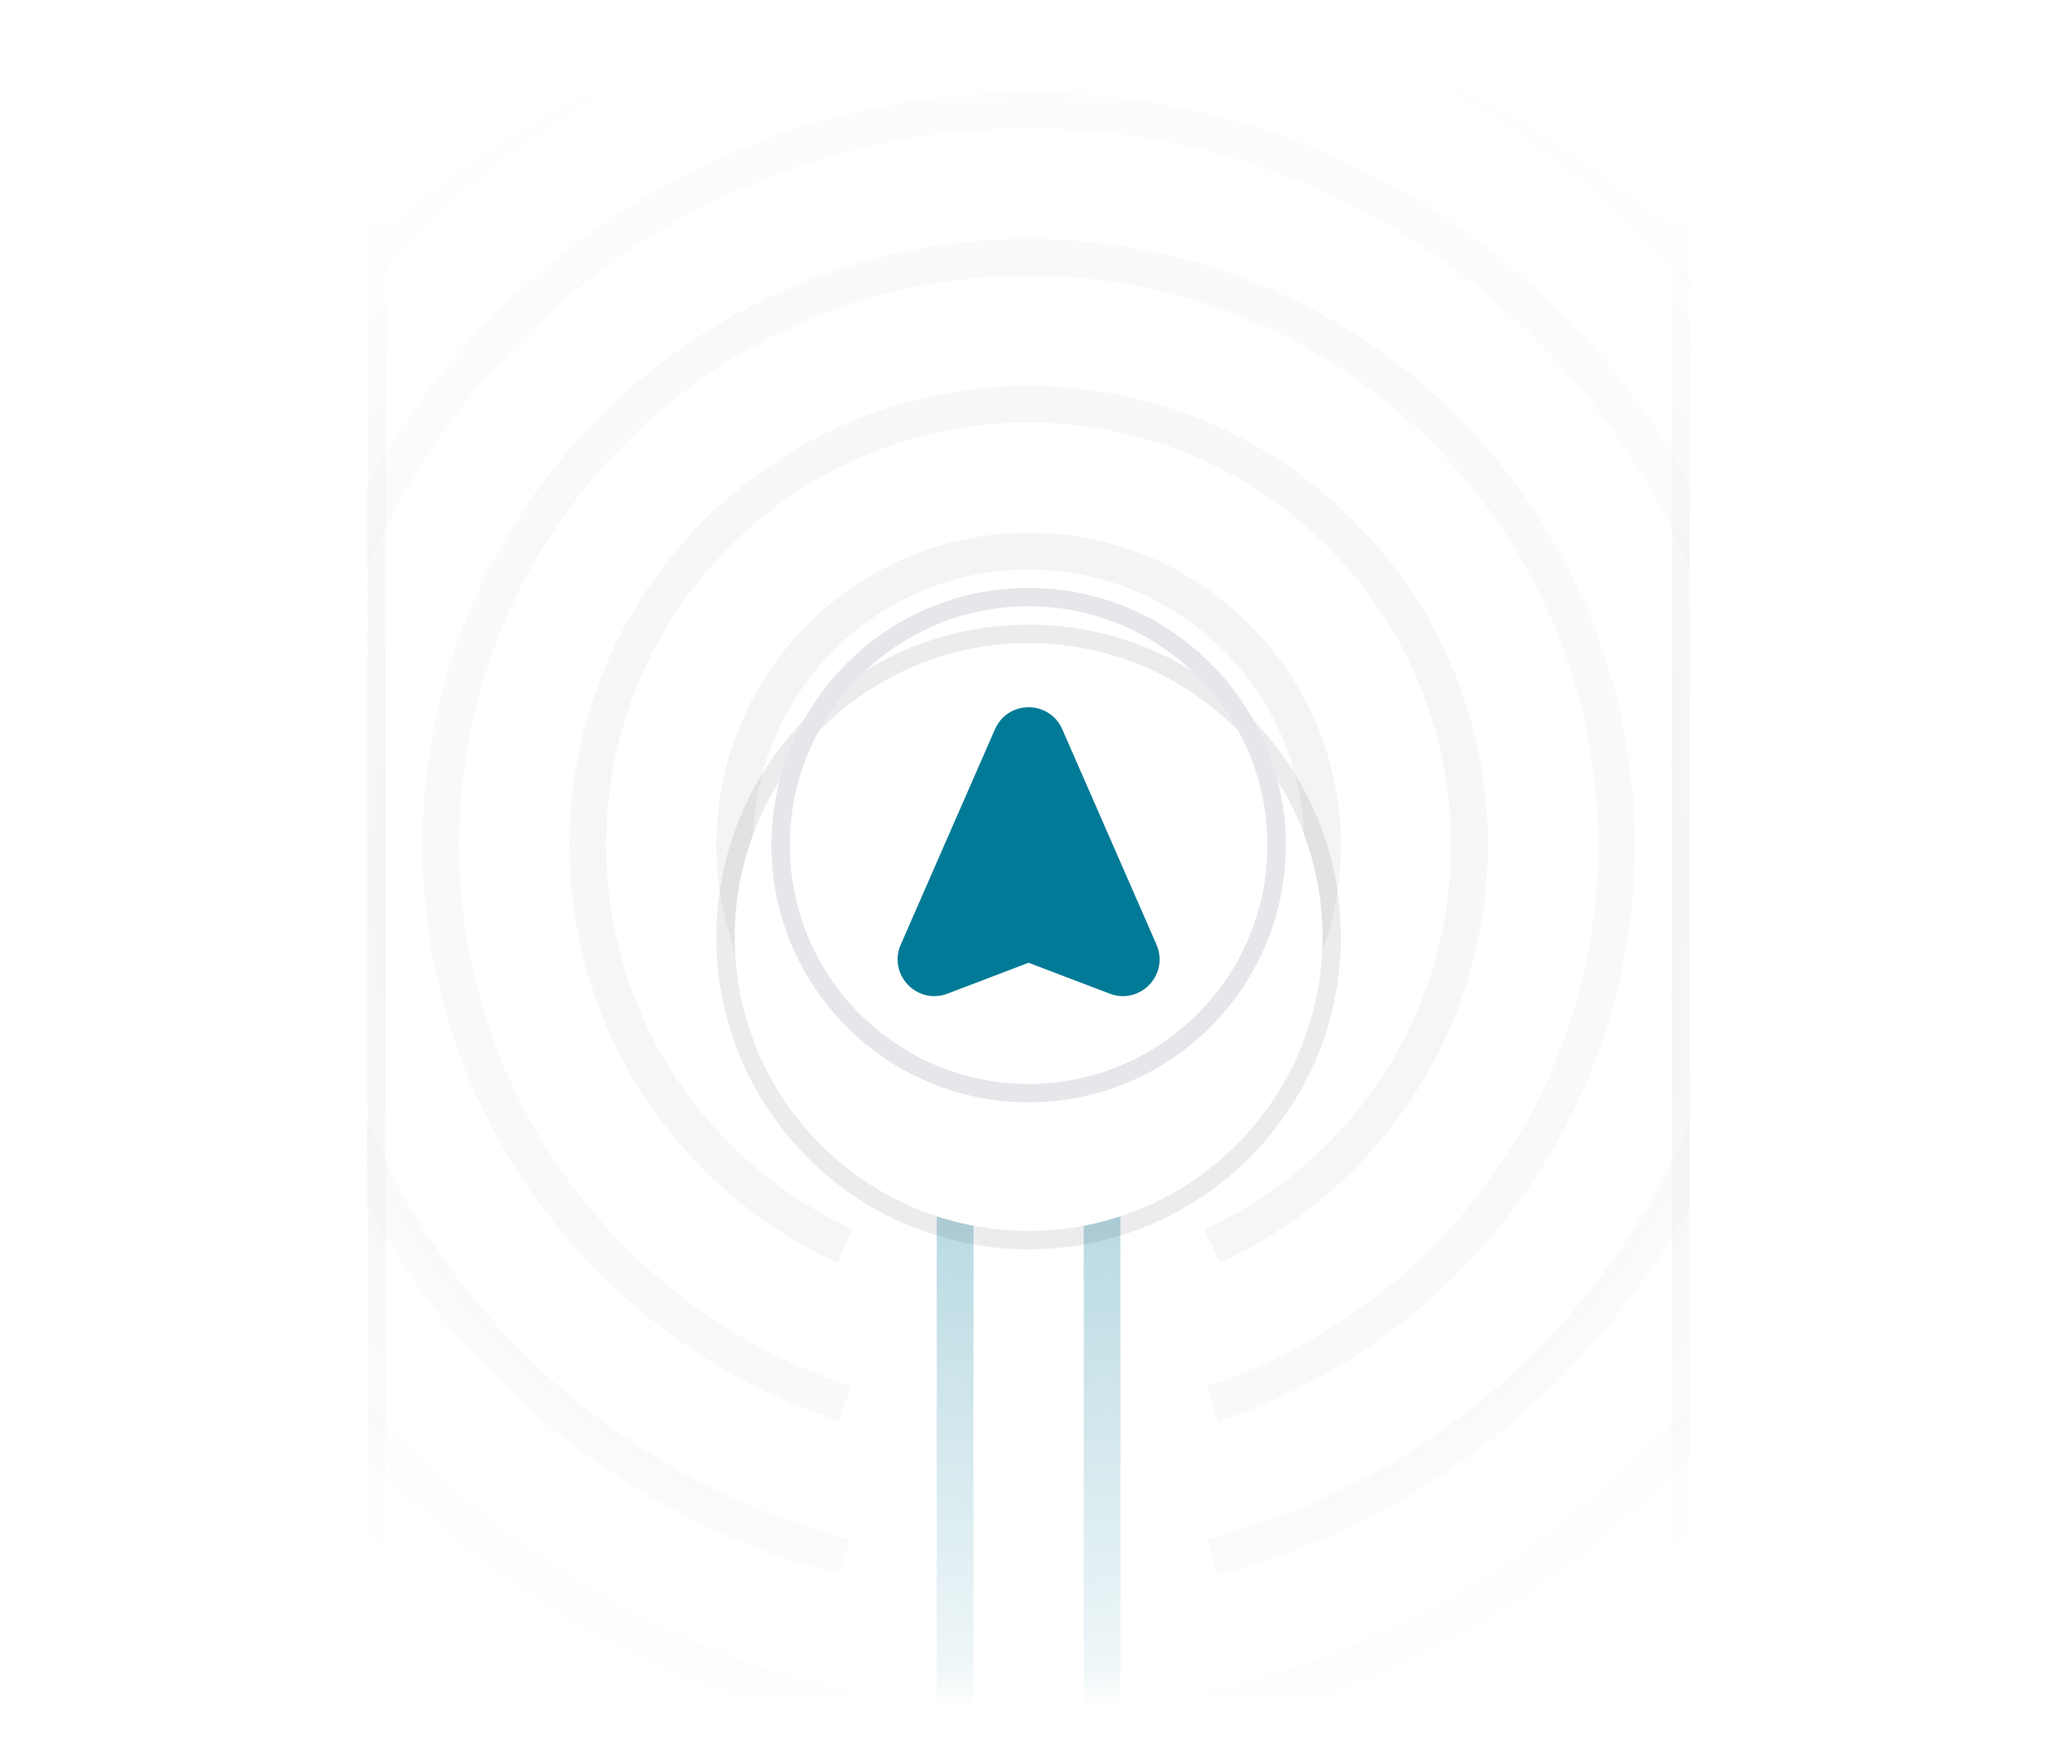 <svg width="94" height="80" viewBox="0 0 94 80" fill="none" xmlns="http://www.w3.org/2000/svg">
<mask id="mask0_1473_242" style="mask-type:alpha" maskUnits="userSpaceOnUse" x="3" y="3" width="87" height="74">
<path d="M89.998 3.333H3.332V76.667H89.998V3.333Z" fill="url(#paint0_radial_1473_242)"/>
</mask>
<g mask="url(#mask0_1473_242)">
<g opacity="0.05" filter="url(#filter0_f_1473_242)">
<path d="M46.665 45C50.347 45 53.332 42.015 53.332 38.333C53.332 34.651 50.347 31.666 46.665 31.666C42.983 31.666 39.998 34.651 39.998 38.333C39.998 42.015 42.983 45 46.665 45Z" stroke="#111827" stroke-width="1.667"/>
</g>
<g opacity="0.05" filter="url(#filter1_f_1473_242)">
<path d="M46.665 51.666C54.029 51.666 59.998 45.697 59.998 38.333C59.998 30.969 54.029 25 46.665 25C39.301 25 33.331 30.969 33.331 38.333C33.331 45.697 39.301 51.666 46.665 51.666Z" stroke="#111827" stroke-width="1.667"/>
</g>
<g opacity="0.05" filter="url(#filter2_f_1473_242)">
<path d="M54.998 56.52C57.103 55.556 59.074 54.208 60.807 52.475C68.618 44.665 68.618 32.001 60.807 24.191C52.997 16.38 40.333 16.38 32.523 24.191C24.712 32.001 24.712 44.665 32.523 52.475C34.256 54.208 36.227 55.556 38.332 56.52" stroke="#111827" stroke-width="1.667"/>
</g>
<g opacity="0.05" filter="url(#filter3_f_1473_242)">
<path d="M38.332 63.672C27.685 60.173 19.998 50.151 19.998 38.333C19.998 23.606 31.937 11.666 46.665 11.666C61.392 11.666 73.332 23.606 73.332 38.333C73.332 50.151 65.645 60.173 54.998 63.672" stroke="#111827" stroke-width="1.667"/>
</g>
<g opacity="0.05" filter="url(#filter4_f_1473_242)">
<path d="M54.998 70.616C69.375 66.916 79.998 53.865 79.998 38.333C79.998 19.924 65.074 5 46.665 5C28.255 5 13.332 19.924 13.332 38.333C13.332 53.865 23.955 66.916 38.331 70.616" stroke="#111827" stroke-width="1.667"/>
</g>
<g opacity="0.05" filter="url(#filter5_f_1473_242)">
<path d="M38.332 77.464C20.24 73.63 6.665 57.567 6.665 38.333C6.665 16.242 24.574 -1.667 46.665 -1.667C68.757 -1.667 86.665 16.242 86.665 38.333C86.665 57.567 73.09 73.63 54.998 77.464" stroke="#111827" stroke-width="1.667"/>
</g>
<g opacity="0.05" filter="url(#filter6_f_1473_242)">
<path d="M46.665 85C72.438 85 93.332 64.106 93.332 38.333C93.332 12.56 72.438 -8.334 46.665 -8.334C20.892 -8.334 -0.002 12.56 -0.002 38.333C-0.002 64.106 20.892 85 46.665 85Z" stroke="#111827" stroke-width="1.667"/>
</g>
<g filter="url(#filter7_dd_1473_242)">
<path d="M96.665 3.333V76.667H76.665V3.333H96.665Z" fill="white"/>
<path d="M96.665 2.917H97.082V3.333V76.666V77.083H96.665H76.665H76.248V76.666V3.333V2.917H76.665H96.665Z" stroke="#121826" stroke-opacity="0.08" stroke-width="0.833"/>
</g>
<g filter="url(#filter8_dd_1473_242)">
<path d="M-3.335 3.333V76.667H16.665V3.333H-3.335Z" fill="white"/>
<path d="M-3.335 2.917H-3.752V3.333V76.666V77.083H-3.335H16.665H17.082V76.666V3.333V2.917H16.665H-3.335Z" stroke="#121826" stroke-opacity="0.08" stroke-width="0.833"/>
</g>
<g opacity="0.3" filter="url(#filter9_f_1473_242)">
<path d="M43.331 51.25V80.833" stroke="#007A96" stroke-width="1.667" stroke-linecap="round"/>
</g>
<g opacity="0.3" filter="url(#filter10_f_1473_242)">
<path d="M49.998 51.25V80.833" stroke="#007A96" stroke-width="1.667" stroke-linecap="round"/>
</g>
</g>
<g filter="url(#filter11_dd_1473_242)">
<path d="M46.665 51.667C54.029 51.667 59.998 45.697 59.998 38.333C59.998 30.97 54.029 25 46.665 25C39.301 25 33.332 30.97 33.332 38.333C33.332 45.697 39.301 51.667 46.665 51.667Z" fill="white"/>
<path d="M46.665 52.083C54.259 52.083 60.415 45.927 60.415 38.333C60.415 30.739 54.259 24.583 46.665 24.583C39.071 24.583 32.915 30.739 32.915 38.333C32.915 45.927 39.071 52.083 46.665 52.083Z" stroke="#121826" stroke-opacity="0.08" stroke-width="0.833"/>
</g>
<path d="M46.665 49.583C52.878 49.583 57.915 44.547 57.915 38.333C57.915 32.12 52.878 27.083 46.665 27.083C40.452 27.083 35.415 32.12 35.415 38.333C35.415 44.547 40.452 49.583 46.665 49.583Z" stroke="#E5E7EB" stroke-width="0.833"/>
<path d="M45.52 33.245L41.246 43.013C40.802 44.028 41.801 45.077 42.836 44.682L46.517 43.28C46.612 43.244 46.718 43.244 46.813 43.28L50.493 44.682C51.529 45.077 52.528 44.028 52.084 43.013L47.81 33.245C47.373 32.246 45.957 32.246 45.52 33.245Z" fill="#007A96" stroke="#007A96" stroke-width="0.833"/>
<defs>
<filter id="filter0_f_1473_242" x="38.748" y="30.417" width="15.833" height="15.833" filterUnits="userSpaceOnUse" color-interpolation-filters="sRGB">
<feFlood flood-opacity="0" result="BackgroundImageFix"/>
<feBlend mode="normal" in="SourceGraphic" in2="BackgroundImageFix" result="shape"/>
<feGaussianBlur stdDeviation="0.208" result="effect1_foregroundBlur_1473_242"/>
</filter>
<filter id="filter1_f_1473_242" x="32.082" y="23.75" width="29.167" height="29.167" filterUnits="userSpaceOnUse" color-interpolation-filters="sRGB">
<feFlood flood-opacity="0" result="BackgroundImageFix"/>
<feBlend mode="normal" in="SourceGraphic" in2="BackgroundImageFix" result="shape"/>
<feGaussianBlur stdDeviation="0.208" result="effect1_foregroundBlur_1473_242"/>
</filter>
<filter id="filter2_f_1473_242" x="25.415" y="17.083" width="42.5" height="40.611" filterUnits="userSpaceOnUse" color-interpolation-filters="sRGB">
<feFlood flood-opacity="0" result="BackgroundImageFix"/>
<feBlend mode="normal" in="SourceGraphic" in2="BackgroundImageFix" result="shape"/>
<feGaussianBlur stdDeviation="0.208" result="effect1_foregroundBlur_1473_242"/>
</filter>
<filter id="filter3_f_1473_242" x="18.748" y="10.417" width="55.833" height="54.464" filterUnits="userSpaceOnUse" color-interpolation-filters="sRGB">
<feFlood flood-opacity="0" result="BackgroundImageFix"/>
<feBlend mode="normal" in="SourceGraphic" in2="BackgroundImageFix" result="shape"/>
<feGaussianBlur stdDeviation="0.208" result="effect1_foregroundBlur_1473_242"/>
</filter>
<filter id="filter4_f_1473_242" x="12.082" y="3.75" width="69.167" height="68.09" filterUnits="userSpaceOnUse" color-interpolation-filters="sRGB">
<feFlood flood-opacity="0" result="BackgroundImageFix"/>
<feBlend mode="normal" in="SourceGraphic" in2="BackgroundImageFix" result="shape"/>
<feGaussianBlur stdDeviation="0.208" result="effect1_foregroundBlur_1473_242"/>
</filter>
<filter id="filter5_f_1473_242" x="5.415" y="-2.917" width="82.5" height="81.612" filterUnits="userSpaceOnUse" color-interpolation-filters="sRGB">
<feFlood flood-opacity="0" result="BackgroundImageFix"/>
<feBlend mode="normal" in="SourceGraphic" in2="BackgroundImageFix" result="shape"/>
<feGaussianBlur stdDeviation="0.208" result="effect1_foregroundBlur_1473_242"/>
</filter>
<filter id="filter6_f_1473_242" x="-1.252" y="-9.583" width="95.833" height="95.833" filterUnits="userSpaceOnUse" color-interpolation-filters="sRGB">
<feFlood flood-opacity="0" result="BackgroundImageFix"/>
<feBlend mode="normal" in="SourceGraphic" in2="BackgroundImageFix" result="shape"/>
<feGaussianBlur stdDeviation="0.208" result="effect1_foregroundBlur_1473_242"/>
</filter>
<filter id="filter7_dd_1473_242" x="71.665" y="0.833" width="30" height="83.333" filterUnits="userSpaceOnUse" color-interpolation-filters="sRGB">
<feFlood flood-opacity="0" result="BackgroundImageFix"/>
<feColorMatrix in="SourceAlpha" type="matrix" values="0 0 0 0 0 0 0 0 0 0 0 0 0 0 0 0 0 0 127 0" result="hardAlpha"/>
<feOffset dy="2.5"/>
<feGaussianBlur stdDeviation="2.083"/>
<feColorMatrix type="matrix" values="0 0 0 0 0.071 0 0 0 0 0.094 0 0 0 0 0.149 0 0 0 0.04 0"/>
<feBlend mode="normal" in2="BackgroundImageFix" result="effect1_dropShadow_1473_242"/>
<feColorMatrix in="SourceAlpha" type="matrix" values="0 0 0 0 0 0 0 0 0 0 0 0 0 0 0 0 0 0 127 0" result="hardAlpha"/>
<feOffset dy="0.833"/>
<feGaussianBlur stdDeviation="0.833"/>
<feColorMatrix type="matrix" values="0 0 0 0 0.071 0 0 0 0 0.094 0 0 0 0 0.149 0 0 0 0.03 0"/>
<feBlend mode="normal" in2="effect1_dropShadow_1473_242" result="effect2_dropShadow_1473_242"/>
<feBlend mode="normal" in="SourceGraphic" in2="effect2_dropShadow_1473_242" result="shape"/>
</filter>
<filter id="filter8_dd_1473_242" x="-8.335" y="0.833" width="30" height="83.333" filterUnits="userSpaceOnUse" color-interpolation-filters="sRGB">
<feFlood flood-opacity="0" result="BackgroundImageFix"/>
<feColorMatrix in="SourceAlpha" type="matrix" values="0 0 0 0 0 0 0 0 0 0 0 0 0 0 0 0 0 0 127 0" result="hardAlpha"/>
<feOffset dy="2.5"/>
<feGaussianBlur stdDeviation="2.083"/>
<feColorMatrix type="matrix" values="0 0 0 0 0.071 0 0 0 0 0.094 0 0 0 0 0.149 0 0 0 0.04 0"/>
<feBlend mode="normal" in2="BackgroundImageFix" result="effect1_dropShadow_1473_242"/>
<feColorMatrix in="SourceAlpha" type="matrix" values="0 0 0 0 0 0 0 0 0 0 0 0 0 0 0 0 0 0 127 0" result="hardAlpha"/>
<feOffset dy="0.833"/>
<feGaussianBlur stdDeviation="0.833"/>
<feColorMatrix type="matrix" values="0 0 0 0 0.071 0 0 0 0 0.094 0 0 0 0 0.149 0 0 0 0.03 0"/>
<feBlend mode="normal" in2="effect1_dropShadow_1473_242" result="effect2_dropShadow_1473_242"/>
<feBlend mode="normal" in="SourceGraphic" in2="effect2_dropShadow_1473_242" result="shape"/>
</filter>
<filter id="filter9_f_1473_242" x="42.082" y="50" width="2.5" height="32.083" filterUnits="userSpaceOnUse" color-interpolation-filters="sRGB">
<feFlood flood-opacity="0" result="BackgroundImageFix"/>
<feBlend mode="normal" in="SourceGraphic" in2="BackgroundImageFix" result="shape"/>
<feGaussianBlur stdDeviation="0.208" result="effect1_foregroundBlur_1473_242"/>
</filter>
<filter id="filter10_f_1473_242" x="48.748" y="50" width="2.5" height="32.083" filterUnits="userSpaceOnUse" color-interpolation-filters="sRGB">
<feFlood flood-opacity="0" result="BackgroundImageFix"/>
<feBlend mode="normal" in="SourceGraphic" in2="BackgroundImageFix" result="shape"/>
<feGaussianBlur stdDeviation="0.208" result="effect1_foregroundBlur_1473_242"/>
</filter>
<filter id="filter11_dd_1473_242" x="28.332" y="22.5" width="36.667" height="36.667" filterUnits="userSpaceOnUse" color-interpolation-filters="sRGB">
<feFlood flood-opacity="0" result="BackgroundImageFix"/>
<feColorMatrix in="SourceAlpha" type="matrix" values="0 0 0 0 0 0 0 0 0 0 0 0 0 0 0 0 0 0 127 0" result="hardAlpha"/>
<feOffset dy="2.5"/>
<feGaussianBlur stdDeviation="2.083"/>
<feColorMatrix type="matrix" values="0 0 0 0 0.071 0 0 0 0 0.094 0 0 0 0 0.149 0 0 0 0.04 0"/>
<feBlend mode="normal" in2="BackgroundImageFix" result="effect1_dropShadow_1473_242"/>
<feColorMatrix in="SourceAlpha" type="matrix" values="0 0 0 0 0 0 0 0 0 0 0 0 0 0 0 0 0 0 127 0" result="hardAlpha"/>
<feOffset dy="1.667"/>
<feGaussianBlur stdDeviation="1.25"/>
<feColorMatrix type="matrix" values="0 0 0 0 0.071 0 0 0 0 0.094 0 0 0 0 0.149 0 0 0 0.08 0"/>
<feBlend mode="normal" in2="effect1_dropShadow_1473_242" result="effect2_dropShadow_1473_242"/>
<feBlend mode="normal" in="SourceGraphic" in2="effect2_dropShadow_1473_242" result="shape"/>
</filter>
<radialGradient id="paint0_radial_1473_242" cx="0" cy="0" r="1" gradientUnits="userSpaceOnUse" gradientTransform="translate(46.665 40) rotate(90) scale(57.5 60.767)">
<stop offset="0.232" stop-color="#C4C4C4"/>
<stop offset="0.725" stop-color="#C4C4C4" stop-opacity="0"/>
</radialGradient>
</defs>
</svg>
